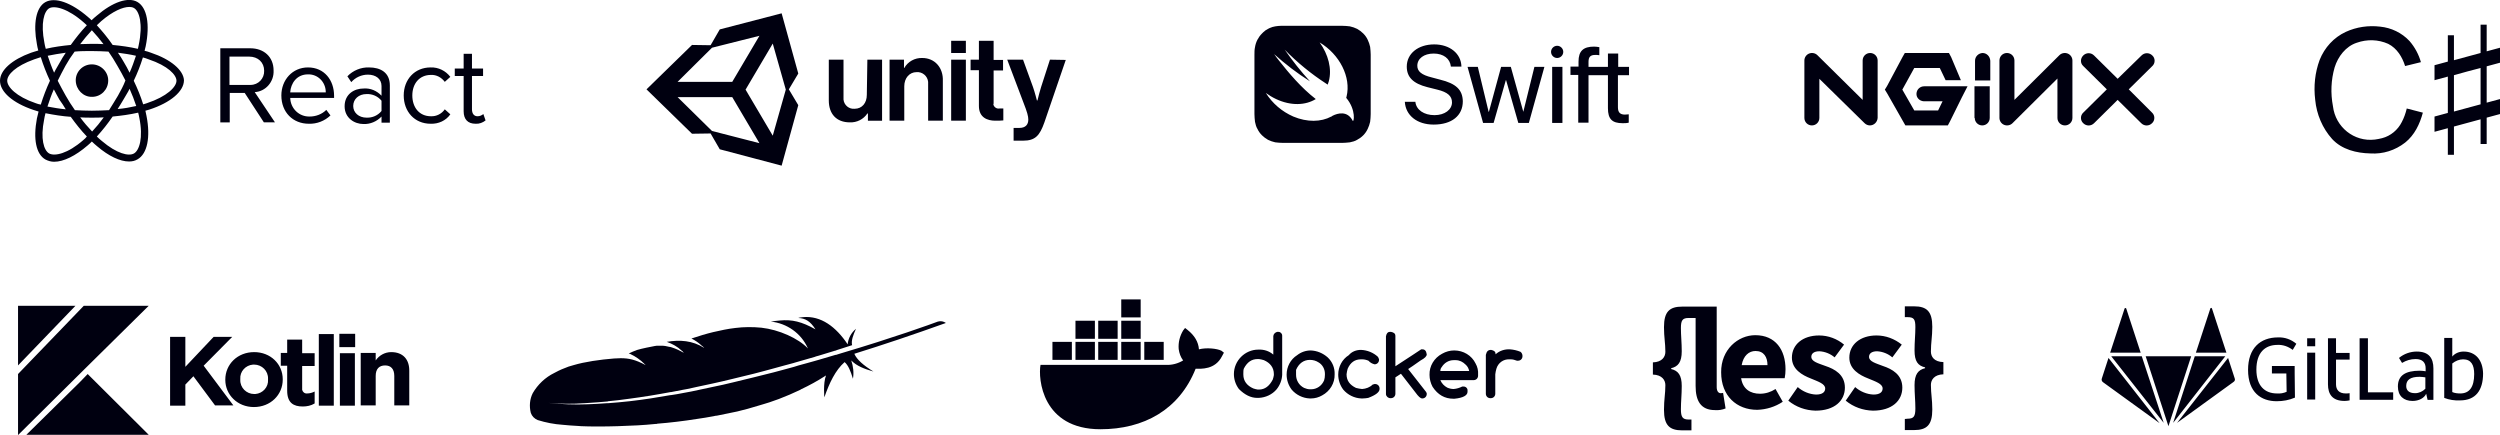 <svg version="1.1" id="Layer_1" xmlns="http://www.w3.org/2000/svg" xmlns:xlink="http://www.w3.org/1999/xlink" x="0px" y="0px"
	 viewBox="0 0 901 156.8" width="901" height="156.8" style="enable-background:new 0 0 901 156.8;" xml:space="preserve">
<style type="text/css">
	.st0{fill:#000010;}
</style>
<path class="st0" d="M83.7,121.4H77l-10.2,10.8v-10.8h-5.5v24.8h5.5v-7.6l2.9-3l7.8,10.5h6.6l-10.7-14.3L83.7,121.4z M91.6,126.9
	c-6,0-10.4,4.4-10.4,9.9v0.1c0,5.4,4.4,9.8,10.3,9.8c6,0,10.4-4.4,10.4-9.9v-0.1C101.9,131.2,97.5,126.9,91.6,126.9L91.6,126.9z
	 M96.6,136.8c0.2,2.7-1.9,5-4.6,5.2c-0.1,0-0.3,0-0.4,0c-2.8,0-5.1-2.3-5-5.1c0-0.1,0-0.1,0-0.2v-0.1c-0.2-2.7,1.9-5,4.6-5.2
	c0.1,0,0.3,0,0.4,0c2.8,0,5.1,2.3,5,5.1C96.6,136.6,96.6,136.7,96.6,136.8L96.6,136.8z M141,126.9c-2.3,0-4.4,1.2-5.6,3v-2.7H130
	v18.9h5.4v-10.6c0-2.6,1.3-3.8,3.4-3.8s3.3,1.3,3.3,3.8v10.6h5.4v-12.3C147.6,129.5,145.2,126.9,141,126.9L141,126.9z M122.3,125.1
	h5.7v-4.8h-5.7V125.1z M108.9,122.4h-5.4v4.8h-2.3v4.6h2.3v9c0,4.4,2.3,5.7,5.6,5.7c1.5,0,3-0.3,4.3-1.1v-4.3
	c-0.8,0.4-1.7,0.7-2.7,0.7c-0.9,0.1-1.6-0.5-1.8-1.3c0-0.2,0-0.3,0-0.5v-8.1h4.5v-4.6h-4.5V122.4z M114.9,146.2h5.4v-25.8h-5.4
	V146.2z M122.5,146.2h5.4v-18.9h-5.4V146.2z M6.5,134.8v22l23.6-23.4l23.5-23.2H30.2L6.5,134.8z M28.7,137.8L9.5,156.7h44.1
	l-22-21.9L28.7,137.8z M6.5,110.2v21.5l20.7-21.5H6.5L6.5,110.2z"/>
<path class="st0" d="M674,19.1c-1.5,0-2.7,1.2-2.7,2.7V36L655,19.9c-0.8-0.8-2-1-3-0.6c-1,0.4-1.7,1.4-1.7,2.5v20.7
	c0,1.5,1.2,2.7,2.7,2.7c1.5,0,2.7-1.2,2.7-2.7V28.4L672,44.4c0.5,0.5,1.2,0.8,1.9,0.8c1.5,0,2.7-1.2,2.8-2.7V21.8
	C676.7,20.3,675.5,19.1,674,19.1z M693.5,31.1c-1.5,0-2.7,1.1-2.8,2.6s1.1,2.7,2.6,2.8c0,0,0.1,0,0.1,0l6.7,0l-1.6,3.3h-8.6
	l-4.3-7.5l4.3-7.8h9.2l2.1,4.4h5.5l-3.5-8.3l-0.8-1.5h-15.9l-0.8,1.4L680.1,31l-0.8,1.3l0.8,1.3l5.8,10.2l0.8,1.4H702l0.8-1.5
	l4.3-8.7l2-3.9h-4.4L693.5,31.1z M714.5,19.1c-1.5,0.1-2.7,1.3-2.7,2.8v7.1h5.5v-7.1C717.2,20.3,716,19.1,714.5,19.1z M745.2,19.3
	c-1-0.4-2.2-0.2-3,0.6L726,36V21.8c0-1.5-1.2-2.7-2.7-2.7c-1.5,0-2.7,1.2-2.7,2.7v20.7c0,1.1,0.7,2.1,1.7,2.5c1,0.4,2.2,0.2,3-0.6
	l16.2-16.1v14.2c0,1.5,1.2,2.7,2.7,2.7c1.5,0,2.7-1.2,2.7-2.7V21.8C746.9,20.7,746.2,19.7,745.2,19.3z M767.2,32.2l8.5-8.4
	c1.1-1,1.1-2.8,0-3.8c0,0,0,0,0,0c-1.1-1.1-2.8-1.1-3.9,0l-8.6,8.4l-8.5-8.4c-1.1-1.1-2.8-1.1-3.9,0c-1.1,1.1-1.1,2.8,0,3.8
	c0,0,0,0,0,0l8.5,8.4l-8.5,8.4c-1.1,1-1.1,2.8,0,3.8c0,0,0,0,0,0c1.1,1.1,2.8,1.1,3.9,0l8.5-8.4l8.5,8.4c1.1,1.1,2.8,1.1,3.9,0
	c1.1-1,1.1-2.8,0-3.8c0,0,0,0,0,0L767.2,32.2z M711.7,42.5c0,1.5,1.2,2.7,2.7,2.7c1.5,0,2.7-1.2,2.7-2.7c0,0,0,0,0,0V31.1h-5.5V42.5
	z"/>
<path class="st0" d="M314.8,133.9c-3.6-2.2-6-4.3-6.9-6.4c10.3-3.2,21.3-6.9,33-11.1c-0.8-0.6-1.9-0.8-2.9-0.5
	c-2.1,0.8-15.9,5.8-34.8,11.4c-0.5,0.2-1.1,0.3-1.6,0.5c-0.2,0.1-0.3,0.1-0.5,0.1c-2,0.6-4,1.2-6.1,1.8c-0.5,0.1-0.9,0.3-1.4,0.4
	c0,0,0,0,0,0l0,0c-1.9,0.5-3.8,1.1-5.8,1.6c-0.5,0.2-1.1,0.3-1.6,0.5l0,0c-2.4,0.7-4.9,1.3-7.4,2c-2.4,0.6-4.8,1.2-7.2,1.8
	s-4.9,1.2-7.4,1.8c-2.5,0.6-5,1.2-7.6,1.7c-2.5,0.5-5,1.1-7.5,1.6c-0.9,0.2-1.8,0.3-2.7,0.5c-1.5,0.3-3.1,0.6-4.6,0.8
	c-0.1,0-0.2,0-0.2,0l0,0c0,0,0,0,0,0c-2.4,0.4-4.8,0.8-7.2,1.2l0,0c-2.5,0.4-5.1,0.7-7.5,1c-2.6,0.3-5.1,0.5-7.6,0.7l-0.4,0
	c-2.4,0.2-4.8,0.3-7.1,0.4l0,0c-4.7,0.2-9.5,0-14.2-0.5c4.4,0.4,8.8,0.4,13.2,0.1c0.3,0,1.3-0.1,1.5-0.1c1.9-0.1,4.1-0.3,6.5-0.5
	c0.1,0,0.3,0,0.4-0.1c2.3-0.2,4.8-0.5,7.6-0.9c2.4-0.3,4.9-0.7,7.5-1.1c2.3-0.4,4.8-0.8,7.4-1.3l-0.1-0.1l0.1,0.1c0.1,0,0.1,0,0.2,0
	l0,0c0.3-0.1,0.7-0.1,1-0.2c1-0.2,2-0.4,3.1-0.6c1.1-0.2,2.3-0.4,3.5-0.7c0.6-0.1,1.2-0.3,1.8-0.4c1.8-0.4,3.7-0.8,5.6-1.2
	c2.4-0.5,4.8-1.1,7.3-1.7c2.4-0.6,4.9-1.2,7.4-1.8c2.4-0.6,4.9-1.3,7.5-2c2.3-0.6,4.6-1.3,7-1.9c0.1,0,0.2-0.1,0.3-0.1
	c2.4-0.7,4.8-1.4,7.3-2.1c0.1,0,0.1,0,0.2-0.1l0,0c0.4-0.1,0.7-0.2,1.1-0.3l0,0c1.9-0.6,3.9-1.2,5.9-1.8l0.1,0
	c0.3-0.1,0.6-0.2,0.8-0.3c1.3-0.4,2.5-0.8,5.3-1.7c-0.4-1.6,0.4-3.7,1.4-5.9c-1.7,1.4-2.8,3.4-3,5.6c-4.2-6.3-9.6-10.4-16.1-9.8
	c-0.6,0.1-1.2,0.1-1.7,0.3c2.5,0.1,4.3,1.1,6.2,4.1c-5-2.8-8.4-3.6-12.8-3.2c-1,0.1-2.1,0.2-3.3,0.4c5.8,0.6,10.9,4.2,13.3,9.5
	l0.1,0.2c-3.5-3.7-10.5-6.8-16.8-7.5c-3.1-0.3-6.3-0.3-9.4,0.1c-2.7,0.3-5.4,0.9-8,1.5c-2.5,0.6-5.1,1.4-7.8,2.3
	c1.2,0.6,2.4,1.4,3.4,2.3c0.2,0.2,0.4,0.4,0.6,0.5s0.4,0.4,0.6,0.6h0c-4.2-2.7-8.8-3-13.5-2.2c2,0.7,3.8,1.7,5.3,3.1
	c0.3,0.2,0.5,0.4,0.7,0.7c0.1,0.1,0.1,0.1,0.2,0.2h0c-1.4-0.8-2.8-1.5-4.4-2c-0.3-0.1-0.6-0.2-0.9-0.2c-0.5-0.1-0.9-0.2-1.4-0.3
	c-0.3,0-0.6-0.1-0.9-0.1c-0.7,0-1.5,0-2.2,0l-0.7,0.1c-0.3,0.1-0.7,0.1-1,0.2c-1.4,0.3-2.7,0.5-3.8,0.8c-0.5,0.1-1,0.3-1.5,0.4
	c-0.2,0.1-0.4,0.1-0.5,0.2c-0.5,0.2-0.9,0.3-1.3,0.5c-0.4,0.2-0.9,0.4-1.3,0.6c0.2,0.1,0.4,0.1,0.6,0.2c1.9,0.9,3.6,2.1,5,3.5
	c0,0,0,0.1,0.1,0.1c0.1,0.1,0.3,0.3,0.4,0.4c-3.7-2-6.1-2.5-9-2.5c-0.8,0-1.6,0.1-2.4,0.1c-2.5,0.2-5.2,0.5-7.7,0.9
	c-2.5,0.4-4.9,0.9-6.9,1.5c-1.2,0.3-2.4,0.7-3.5,1.2c-0.9,0.3-3.1,1.4-3.4,1.6c-3.3,1.6-6,4.2-7.8,7.3c-1.1,2.2-1.3,4.7-0.7,7.1
	c0.4,1.2,1.3,2.1,2.5,2.6l0,0c2.9,0.9,5.9,1.5,9,1.7c1.8,0.2,3.6,0.3,5.3,0.4c0,0,0,0,0,0c0.5,0,1,0.1,1.4,0.1
	c1.8,0.1,3.8,0.1,5.8,0.1c2.3,0,4.7,0,7.3-0.1c2.3-0.1,4.7-0.2,7.2-0.3c2.1-0.1,4.2-0.3,6.4-0.5c0.1,0,0.2,0,0.2,0c0,0,0,0,0,0v0
	c0.2,0,0.3,0,0.5-0.1c2.3-0.2,4.7-0.4,7-0.7c2.4-0.3,4.8-0.6,7.2-1c2-0.3,4.1-0.6,6.1-1c0.4-0.1,0.8-0.2,1.2-0.2
	c2.5-0.5,5-1,7.3-1.5c2.6-0.6,5-1.3,7.3-2c1.5-0.4,2.9-0.9,4.3-1.3c1.1-0.4,2.3-0.8,3.4-1.2c2.6-1,5.2-2.1,7.7-3.3l0,0
	c0.1-0.1,0.2-0.1,0.3-0.2l0,0c3-1.4,5.9-3,8.7-4.8l0.3-0.2c-1.1,2.9-0.6,7.9-0.6,7.9c1.8-5.2,4-9.8,7.3-12.7c1.3,1.1,2.2,3.3,3,6
	c0.4-2.2,0.1-4.5-0.6-6.6C308.7,131.9,311.6,133,314.8,133.9z"/>
<path class="st0" d="M494,19.7c0-0.9-0.1-1.8-0.2-2.8c-0.2-0.9-0.5-1.8-0.9-2.6c-0.8-1.7-2.2-3-3.8-3.9c-0.8-0.4-1.7-0.7-2.6-0.9
	c-0.9-0.1-1.8-0.2-2.8-0.2c-0.4,0-0.8,0-1.3,0h-18.7c-0.4,0-0.8,0-1.3,0c-0.2,0-0.5,0-0.7,0c-0.7,0-1.4,0.1-2.1,0.2
	c-0.7,0.1-1.3,0.3-2,0.6c-0.2,0.1-0.4,0.2-0.6,0.3c-0.6,0.3-1.2,0.7-1.7,1.2c-0.2,0.2-0.3,0.3-0.5,0.5c-1.3,1.3-2.2,3-2.5,4.9
	c-0.2,0.9-0.2,1.8-0.2,2.8c0,0.4,0,0.8,0,1.3c0,0.5,0,1,0,1.5v15.7c0,0.5,0,1,0,1.5c0,0.4,0,0.8,0,1.3c0,0.9,0.1,1.8,0.2,2.8
	c0.2,0.9,0.4,1.8,0.9,2.6c0.8,1.7,2.2,3,3.8,3.9c0.8,0.4,1.7,0.7,2.6,0.9c0.9,0.1,1.8,0.2,2.8,0.2c0.4,0,0.8,0,1.3,0h18.7
	c0.4,0,0.8,0,1.3,0c0.9,0,1.8-0.1,2.8-0.2c0.9-0.2,1.8-0.4,2.6-0.9c1.7-0.9,3-2.2,3.8-3.9c0.4-0.8,0.7-1.7,0.9-2.6
	c0.1-0.9,0.2-1.8,0.2-2.8c0-0.4,0-0.8,0-1.3V21C494,20.5,494,20.1,494,19.7z M487.5,43.5c-1.9-3.7-5.4-2.7-7.2-1.8
	c-0.2,0.1-0.3,0.2-0.4,0.3l-0.1,0l0,0c-3.7,2-8.7,2.1-13.7,0c-4.1-1.8-7.5-4.7-9.9-8.5c1.1,0.8,2.4,1.6,3.7,2.2
	c5.3,2.5,10.6,2.3,14.3,0c-5.3-4.1-9.8-9.5-13.2-13.8c-0.7-0.8-1.2-1.6-1.8-2.4c4,3.6,8.3,6.9,12.9,9.8c-3.3-3.6-6.3-7.4-9.1-11.4
	c4.5,4.6,9.5,8.7,14.9,12.2c0.3,0.2,0.5,0.3,0.6,0.4c0.1-0.4,0.3-0.8,0.4-1.2c1.2-4.5-0.2-9.7-3.3-14c7.2,4.3,11.4,12.5,9.7,19.5
	c-0.1,0.2-0.1,0.3-0.1,0.5v0C488.9,39.7,487.9,44.4,487.5,43.5z M519,28.7l-3-0.8c-3.7-0.9-5.2-2.2-5.2-4.2c0-2.6,2.4-4.4,5.9-4.4
	c3.5,0,5.9,1.8,6.2,4.7h3.8c-0.1-4.7-4.2-8-9.8-8c-5.8,0-9.9,3.3-9.9,8c0,3.8,2.3,6.1,7.4,7.4l3.6,0.9c3.7,0.9,5.3,2.3,5.3,4.6
	c0,2.6-2.6,4.6-6.3,4.6c-3.8,0-6.6-1.9-6.9-4.8h-3.8c0.3,4.9,4.4,8.2,10.4,8.2c6.5,0,10.5-3.2,10.5-8.4
	C527.1,32.3,524.7,30.1,519,28.7L519,28.7z M559.4,44.3h3.7V24.1h-3.7V44.3z M587.1,27.1v-3h-3.9v-4.8h-3.7v4.8h-7v-1.8
	c0-1.8,0.7-2.5,2.4-2.5c0.5,0,1,0,1.5,0.1V17c-0.6-0.1-1.3-0.2-1.9-0.2c-3.9,0-5.6,1.6-5.6,5.4v1.8H566v3h2.8v17.2h3.7V27.1h7V39
	c0,3.9,1.5,5.4,5.3,5.4c0.7,0,1.5,0,2.2-0.2v-3c-0.3,0-1,0.1-1.4,0.1c-1.7,0-2.5-0.8-2.5-2.6V27.1L587.1,27.1L587.1,27.1z
	 M561.2,16.5c-1.2,0-2.2,1-2.2,2.2c0,1.2,1,2.2,2.2,2.2c1.2,0,2.2-1,2.2-2.2C563.4,17.5,562.4,16.5,561.2,16.5
	C561.2,16.5,561.2,16.5,561.2,16.5z M549,40.3L549,40.3l-4.5-16.2H541l-4.4,16.2h-0.1l-3.9-16.2h-3.7l5.6,20.2h3.8l4.4-15.4h0.1
	l4.4,15.4h3.8l5.6-20.2h-3.6L549,40.3z"/>
<path class="st0" d="M894,19.1V8.9h2.2c0,3.2,0,6.4,0,9.6c1.6-0.4,3.2-0.9,4.8-1.3v5.4c-1.6,0.4-3.2,0.9-4.8,1.3V37
	c1.6-0.4,3.2-0.9,4.8-1.3v5.4c-1.6,0.4-3.2,0.9-4.8,1.3c0,3.2,0,6.3,0,9.5H894v-8.9c-3.2,0.9-6.4,1.7-9.6,2.6c0,3.4,0,6.8,0,10.2
	h-2.2v-9.6c-1.6,0.4-3.2,0.9-4.8,1.3V42c1.6-0.4,3.2-0.9,4.8-1.3V27.6c-1.6,0.4-3.2,0.9-4.8,1.3v-5.4c1.6-0.4,3.2-0.9,4.8-1.3v-9.5
	h2.2c0,3,0,6,0,9C887.6,20.8,890.8,20,894,19.1 M884.4,27.1c0,4.4,0,8.7,0,13.1c3.2-0.9,6.4-1.7,9.6-2.6V24.5
	C890.8,25.3,887.6,26.2,884.4,27.1z M845.4,11.5c3.9-1.8,8.2-2.4,12.4-1.9c4,0.4,7.8,2.2,10.6,5.2c1.9,2.2,3.3,4.8,4.1,7.6
	c-1.9,0.5-3.8,0.9-5.7,1.4c-1-3.2-2.9-6.4-6.1-8c-3.6-1.6-7.6-1.7-11.3-0.4c-4,1.3-6.8,5-8,8.9c-1.3,4.5-1.5,9.3-0.6,14
	c0.9,7.5,7.6,12.9,15.1,12c0.9-0.1,1.7-0.3,2.6-0.5c3.1-0.8,5.7-3,7.1-5.8c0.8-1.5,1.4-3.2,1.8-4.9c1.9,0.5,3.9,1,5.8,1.5
	c-1.1,4.1-3,8.1-6.4,10.8c-3.6,2.8-8,4.2-12.5,3.9c-5-0.1-10.3-1.4-13.8-5.2c-3.5-3.9-5.6-8.9-6.1-14.1c-0.6-4.9-0.1-9.8,1.6-14.4
	C837.8,17.1,841.1,13.5,845.4,11.5L845.4,11.5z"/>
<path class="st0" d="M278.5,48.9l-9.8-16.6l9.8-16.6l4.7,16.6L278.5,48.9z M256.6,47.2L244.2,35h19.7l9.8,16.6L256.6,47.2z
	 M256.6,17.2l17.1-4.3l-9.8,16.6h-19.7L256.6,17.2z M281.7,4.8l-22.3,5.8l-3.3,5.7l-6.7-0.1l-16.4,16l16.4,16l6.7-0.1l3.3,5.7
	l22.3,5.9l6-21.8l-3.4-5.7l3.4-5.7L281.7,4.8z M332.4,20.9c-2.7-0.1-5.2,1.3-6.5,3.6h-0.1v-3h-5.2v22h5.3V31.1c0-3,1.9-5.1,4.4-5.1
	c2.1-0.2,4,1.4,4.2,3.5c0,0.2,0,0.3,0,0.5v13.5h5.3V29.2C340,24.4,336.9,20.9,332.4,20.9L332.4,20.9z M312.4,34.2c0,2.9-1.7,5-4.4,5
	c-2,0.2-3.8-1.3-4-3.3c0-0.2,0-0.5,0-0.7V21.5h-5.3v14.7c0,4.8,2.7,7.9,7.6,7.9c2.5,0.1,4.9-1.1,6.3-3.2h0.2v2.6h5.1v-22h-5.3
	L312.4,34.2L312.4,34.2L312.4,34.2z M342.8,21.5h5.3v22h-5.3V21.5z M342.8,14.7h5.3v4.4h-5.3V14.7z M378.4,21.5l-3.2,9.9
	c-0.5,1.6-0.9,3.2-1.3,4.8h-0.2c0,0-0.7-2.8-1.4-4.8l-3.6-9.9h-5.7l5.9,15.6c1.3,3.3,1.7,4.8,1.7,6c0,1.8-1,3-3.2,3h-2.1v4.6h3.4
	c4.4,0,6-1.8,7.7-6.6l7.7-22.5L378.4,21.5L378.4,21.5L378.4,21.5z M358.1,37.1V25.4h3.4v-3.8h-3.4v-6.9h-5.3v6.8h-3v3.8h3v12.9
	c0,4.2,3.1,5.3,5.9,5.3c1,0,2,0,2.9-0.1v-4.3h-1.4c-1,0.2-2-0.5-2.2-1.5C358.1,37.5,358.1,37.3,358.1,37.1L358.1,37.1L358.1,37.1z"
	/>
<path class="st0" d="M33.1,23.2c-3.3,0-5.9,2.7-5.8,5.9s2.7,5.9,5.9,5.8c3.2,0,5.8-2.6,5.8-5.9C39,25.8,36.3,23.2,33.1,23.2z
	 M54.4,19c-0.7-0.3-1.5-0.5-2.3-0.7c0.1-0.5,0.3-1.1,0.4-1.6c1.6-7.9,0.5-14-3-16c-3.3-1.9-8.9,0-14.7,5c-0.6,0.5-1.2,1-1.8,1.6
	c-0.4-0.4-0.8-0.8-1.2-1.1c-6.1-5.3-12-7.4-15.5-5.4c-3.3,1.9-4.4,7.7-3,15.1c0.1,0.8,0.3,1.5,0.5,2.3c-0.9,0.3-1.8,0.5-2.6,0.8
	C4.3,21.5,0,25.3,0,29.1c0,4,4.6,8,12,10.5c0.6,0.2,1.3,0.4,1.9,0.6c-0.2,0.8-0.4,1.7-0.6,2.5c-1.4,7.4-0.3,12.9,3.1,14.8
	c1,0.5,2,0.8,3.1,0.8c3.4,0,7.7-2.1,12.1-5.9c0.5-0.4,1-0.9,1.5-1.4c0.6,0.6,1.3,1.2,1.9,1.7c4.2,3.6,8.3,5.5,11.5,5.5
	c1.1,0,2.1-0.2,3.1-0.8c3.5-2,4.7-8,3.2-15.6c-0.1-0.6-0.3-1.3-0.4-1.9c0.5-0.1,0.9-0.3,1.4-0.4c7.7-2.5,12.5-6.6,12.5-10.6
	C66.1,25.3,61.6,21.4,54.4,19z M46.6,2.5c0.6,0,1.2,0.1,1.7,0.4C50.2,4,51.6,8.6,50,16.2c-0.1,0.5-0.2,1-0.3,1.4
	c-3-0.7-6-1.1-9.1-1.4c-1.7-2.5-3.7-4.9-5.7-7.1c0.5-0.5,1.1-1,1.6-1.5C40.7,4,44.3,2.5,46.6,2.5z M42.5,34.5
	c-1.1,1.8-2.1,3.5-3.2,5.2c-2,0.1-4.1,0.2-6.2,0.2s-4.1-0.1-6.1-0.2c-1.2-1.7-2.3-3.4-3.3-5.2s-2-3.6-2.9-5.4
	c0.9-1.8,1.8-3.6,2.8-5.4c1-1.8,2.1-3.5,3.3-5.1c2-0.2,4.1-0.2,6.1-0.2c2.1,0,4.1,0.1,6.1,0.2c1.1,1.6,2.2,3.3,3.2,5.1
	c1.1,1.8,2,3.6,2.9,5.3C44.5,30.9,43.5,32.7,42.5,34.5L42.5,34.5z M46.7,32c0.9,2,1.7,4.1,2.4,6.2c-2.2,0.5-4.4,0.9-6.7,1.1
	c0.7-1.2,1.5-2.3,2.2-3.6S46.1,33.3,46.7,32L46.7,32z M28.9,42.3c1.4,0.1,2.7,0.1,4.2,0.1c1.5,0,2.9,0,4.3-0.1
	c-1.3,1.8-2.7,3.5-4.2,5.1C31.7,45.8,30.2,44.1,28.9,42.3L28.9,42.3z M23.7,39.4c-2.2-0.2-4.4-0.6-6.6-1c0.7-2.1,1.4-4.2,2.3-6.2
	c0.6,1.2,1.3,2.4,2,3.7C22.2,37,23,38.2,23.7,39.4L23.7,39.4z M19.5,26.2c-0.9-2-1.6-4-2.3-6.1c2-0.4,4.2-0.8,6.5-1.1
	c-0.8,1.2-1.5,2.3-2.2,3.6S20.1,24.9,19.5,26.2L19.5,26.2z M33.1,10.9c1.5,1.6,2.9,3.3,4.2,5c-1.4-0.1-2.8-0.1-4.2-0.1
	s-2.8,0.1-4.2,0.1C30.2,14.2,31.6,12.5,33.1,10.9L33.1,10.9z M44.7,22.5c-0.7-1.2-1.4-2.4-2.2-3.5c2.2,0.3,4.4,0.6,6.5,1.1
	c-0.7,2.1-1.4,4.1-2.3,6.1C46.1,24.9,45.4,23.7,44.7,22.5L44.7,22.5z M16,15.4C14.6,8.3,15.9,4.1,17.7,3c1.9-1.1,6.7,0,12.5,5.1
	c0.4,0.3,0.7,0.7,1.1,1c-2.1,2.2-4,4.6-5.8,7.1c-3,0.3-6.1,0.7-9,1.4C16.3,16.9,16.1,16.1,16,15.4L16,15.4z M12.9,37.2
	c-7.1-2.4-10.3-5.9-10.3-8.1c0-2.2,3-5.3,9.7-7.7c0.8-0.3,1.6-0.5,2.4-0.8c0.9,2.9,2,5.7,3.3,8.5c-1.3,2.8-2.4,5.7-3.3,8.6
	C14,37.6,13.5,37.4,12.9,37.2L12.9,37.2z M30,50.5c-5.6,4.9-10.3,5.9-12.3,4.8c-1.9-1.1-3.2-5.3-1.8-12.2c0.1-0.8,0.3-1.5,0.5-2.3
	c3,0.6,6.1,1.1,9.1,1.3c1.8,2.5,3.7,4.9,5.8,7.1C30.9,49.7,30.5,50.1,30,50.5L30,50.5z M50.2,42.4c1.5,7.3,0,11.8-1.9,12.9
	c-1.9,1.1-6.2,0.1-11.6-4.5c-0.6-0.5-1.2-1-1.8-1.6c2.1-2.3,3.9-4.6,5.7-7.2c3.1-0.3,6.1-0.7,9.2-1.4C50,41.3,50.1,41.9,50.2,42.4
	L50.2,42.4z M52.9,37.2c-0.4,0.1-0.8,0.3-1.3,0.4c-0.9-2.9-2.1-5.8-3.4-8.5c1.3-2.7,2.4-5.5,3.3-8.4c0.7,0.2,1.4,0.4,2.1,0.7
	c6.9,2.3,10,5.6,10,7.7C63.6,31.3,60.2,34.8,52.9,37.2L52.9,37.2z M174.2,41.1c-0.6,0.5-1.3,0.8-2.1,0.8c-1.3,0-2-1-2-2.5v-12h4
	v-2.7h-4v-5.3h-3v5.3h-3.2v2.7h3.2v12.7c0,2.9,1.5,4.5,4.3,4.5c1.3,0.1,2.6-0.4,3.6-1.2L174.2,41.1z M133,24.3
	c-2.9-0.1-5.8,1.1-7.8,3.2l1.4,2.1c1.5-1.7,3.7-2.7,6-2.7c2.8,0,4.9,1.5,4.9,4.1v3.5c-1.7-1.8-4-2.8-6.5-2.6c-3.3,0-6.8,2-6.8,6.4
	c0,4.2,3.5,6.4,6.8,6.4c2.4,0.1,4.8-0.9,6.5-2.7v2.2h3V30.8C140.5,26.1,137.1,24.3,133,24.3L133,24.3z M137.5,40
	c-1.3,1.6-3.3,2.5-5.4,2.4c-2.8,0-4.8-1.8-4.8-4.2c0-2.5,2-4.3,4.8-4.3c2.1-0.1,4.1,0.8,5.4,2.4V40L137.5,40z M111,24.3
	c-5.6,0-9.6,4.5-9.6,10.1c0,6.1,4.2,10.2,9.9,10.2c2.9,0.1,5.7-1,7.8-3l-1.5-2c-1.6,1.6-3.8,2.4-6,2.4c-3.8,0.1-6.9-2.9-7-6.7
	c0,0,0,0,0,0h15.8v-0.8C120.4,28.9,116.9,24.3,111,24.3L111,24.3z M104.6,33.2c0.2-3,2.2-6.4,6.4-6.4c3.5-0.1,6.3,2.7,6.4,6.2
	c0,0.1,0,0.2,0,0.3H104.6L104.6,33.2z M98.6,25.4c0-4.9-3.5-8-8.4-8H79.4v26.7h3.4V33.5h5.4l6.9,10.6h4l-7.3-10.9
	C95.7,33,98.8,29.5,98.6,25.4L98.6,25.4z M82.7,30.6V20.4h7.1c3.2,0,5.4,2.1,5.4,5.1c0.1,2.8-2.1,5.1-4.9,5.1c-0.2,0-0.3,0-0.5,0
	H82.7L82.7,30.6z M155.3,27c2-0.1,3.8,0.9,5,2.5l2-1.8c-1.7-2.2-4.3-3.5-7.1-3.4c-5.8,0-9.7,4.4-9.7,10.1c0,5.8,3.9,10.2,9.7,10.2
	c2.8,0.1,5.5-1.1,7.1-3.4l-2-1.8c-1.1,1.6-3,2.6-5,2.5c-4.2,0-6.7-3.2-6.7-7.5S151.2,27,155.3,27L155.3,27z"/>
<path class="st0" d="M600.2,138.8c0-1.8-1.2-3.7-4.5-3.8v-4.4c3.3-0.1,4.5-2,4.5-3.8c0-3.2-0.5-5.2-0.5-8.9c0-5.6,2-7.4,6.6-7.4
	h12.4v4.1h-10.1c-2.2,0-2.8,0.8-2.8,3.6s0.3,5.3,0.3,8.4c0,3.9-1.3,5.5-3.8,6.1v0.3c2.5,0.6,3.8,2.2,3.8,6.1c0,3.2-0.3,5.6-0.3,8.4
	s0.6,3.7,2.8,3.7h1v3.9h-3.3c-4.6,0-6.6-1.8-6.6-7.4C599.7,143.9,600.2,142,600.2,138.8z M618.7,114.6v24.9c0,1.7,0.8,2.2,1.4,2.2
	c0.3,0,0.6,0,0.9-0.1l0.9,5.6c-1.2,0.5-2.5,0.7-3.8,0.6c-5.2,0-7-3.4-7-8.7v-24.5 M632.6,120.8c7.3,0,10.9,5.3,10.9,12.3
	c0,1.1-0.1,2.1-0.3,3.2h-15.7c0.6,3.9,3.3,5.6,6.8,5.6c2,0,3.9-0.6,5.6-1.7l2.6,4.6c-2.7,1.8-5.9,2.8-9.2,2.9c-7.4,0-13-5-13-13.5
	C620.2,126,626.4,120.8,632.6,120.8L632.6,120.8z M637,131.6c0-2.9-1.3-5.1-4.3-5.1c-2.4,0-4.4,1.7-5,5.1H637L637,131.6z
	 M647.9,139.5c1.8,1.6,4.2,2.6,6.6,2.7c2.3,0,3.3-0.9,3.3-2.2c0-1.7-2.6-2.5-5.2-3.6c-3.1-1.2-6.8-3.3-6.8-7.5c0-4.7,3.9-8,9.8-8
	c3.3,0,6.5,1.2,9,3.3l-3.4,4.6c-1.5-1.3-3.5-2.1-5.5-2.2c-1.9,0-2.9,0.8-2.9,2c0,1.7,2.4,2.3,5.1,3.3c3.3,1.1,7,3.1,7,7.8
	s-3.7,8.3-10.6,8.3c-3.6-0.1-7-1.3-9.8-3.6L647.9,139.5L647.9,139.5L647.9,139.5z M668.6,139.5c1.8,1.6,4.2,2.6,6.6,2.7
	c2.3,0,3.3-0.9,3.3-2.2c0-1.7-2.6-2.5-5.2-3.6c-3.1-1.2-6.8-3.3-6.8-7.5c0-4.7,3.9-8,9.8-8c3.3,0,6.5,1.2,9.1,3.3l-3.4,4.6
	c-1.5-1.3-3.5-2.1-5.5-2.2c-1.9,0-2.9,0.8-2.9,2c0,1.7,2.4,2.3,5,3.3c3.3,1.1,7,3.1,7,7.8s-3.7,8.3-10.6,8.3c-3.6-0.1-7-1.3-9.8-3.6
	L668.6,139.5L668.6,139.5L668.6,139.5z M687.5,150.9c2.2,0,2.8-0.8,2.8-3.7c0-2.8-0.3-5.3-0.3-8.4c0-3.9,1.3-5.5,3.8-6.1v-0.3
	c-2.6-0.6-3.8-2.2-3.8-6.1c0-3.1,0.3-5.7,0.3-8.4c0-2.8-0.5-3.6-2.8-3.6h-1v-3.9h3.3c4.6,0,6.6,1.8,6.6,7.4c0,3.6-0.5,5.6-0.5,8.9
	c0,1.8,1.1,3.7,4.5,3.8v4.4c-3.3,0.1-4.5,2-4.5,3.8c0,3.3,0.5,5.2,0.5,8.9c0,5.6-2,7.4-6.6,7.4h-3.3V151L687.5,150.9z"/>
<path class="st0" d="M460.3,119.6h0.4c0.8,0,1.4,0.6,1.4,1.4c0,0,0,0,0,0.1v14c-0.1,1.9-0.8,3.7-2,5.2c-1.6,1.9-4,3-6.5,3.1h-0.5
	c-2.3,0-4.5-1.1-6.6-3.2c-1.2-1.6-1.8-3.5-1.8-5.4c0-4.8,4-8.8,8.8-8.8c2-0.1,3.9,0.5,5.4,1.8v-6.7
	C459,120.3,459.6,119.8,460.3,119.6z M448.1,134.6v0.4c0,2.3,1.3,4,3.6,5c0.5,0.2,1.1,0.3,1.6,0.4h0.4c2.2,0,3.8-1.3,5-3.6
	c0.2-0.5,0.3-1.1,0.4-1.6v-0.4c0-2.3-1.3-4-3.6-5c-0.6-0.2-1.2-0.3-1.8-0.4h-0.4c-2.2,0-3.8,1.1-5,3.4
	C448.1,133.3,448.1,133.9,448.1,134.6z M472.4,126.3c2.3,0.1,4.4,1,6.1,2.5c1.7,1.6,2.6,3.8,2.5,6.1c0.1,3.2-1.7,6.1-4.5,7.6
	c-1.2,0.7-2.6,1.1-4,1.1H472c-2.5-0.1-4.9-1.3-6.5-3.2c-1.2-1.6-1.8-3.5-1.8-5.4c0-2.8,1.4-5.5,3.8-7
	C468.9,126.9,470.6,126.3,472.4,126.3z M467.1,134.7v0.4c0,2,1.1,3.8,2.9,4.7c0.7,0.3,1.4,0.5,2.2,0.5h0.3c2.1,0,3.9-1.3,4.7-3.2
	c0.2-0.6,0.3-1.3,0.3-2v-0.4c0-1.7-0.9-3.3-2.3-4.1c-0.9-0.6-2-0.9-3.1-0.9c-2.3,0-4,1.3-5,3.6V134.7z M490.5,126.1
	c2.3,0.1,4.5,1,6.1,2.5c0.2,0.3,0.3,0.6,0.4,0.9v0.2c0,0.9-0.7,1.6-1.6,1.6c0,0,0,0,0,0l0,0c-0.8-0.2-1.6-0.6-2.2-1.3
	c-0.7-0.3-1.5-0.5-2.3-0.5h-0.4c-2.2,0-3.8,1.1-4.8,3.4c-0.2,0.6-0.3,1.3-0.4,2c0,2.2,1.1,3.8,3.4,4.9c0.7,0.2,1.4,0.3,2.2,0.4
	c1.4-0.1,2.8-0.6,3.8-1.6l0.7-0.2h0.2c0.9,0,1.6,0.7,1.6,1.6c0,0,0,0,0,0v0.2c0,1.1-1.4,2.2-4.1,3.2c-0.6,0.1-1.3,0.2-2,0.2h-0.5
	c-2.5-0.1-4.9-1.3-6.5-3.2c-1.2-1.6-1.8-3.5-1.8-5.4c0-2.8,1.4-5.5,3.8-7C487.2,126.7,488.8,126.1,490.5,126.1L490.5,126.1z
	 M504.9,134.7l-2,1.3v5.9c0,0.9-0.7,1.6-1.6,1.6c0,0,0,0,0,0h-0.2c-0.8,0-1.5-0.6-1.6-1.4v-20.9c0.2-1.1,0.7-1.6,1.4-1.6h0.4
	c1.1,0.2,1.6,0.7,1.6,1.4v11c5.2-3.4,8.3-5.4,9.3-6.1h0.4c0.9,0,1.4,0.5,1.6,1.8c0,0.7-0.7,1.4-2.2,2.2c-2.3,1.6-3.8,2.7-4.5,3.1
	l6.5,8.3l0.2,0.5v0.2c0,0.9-0.7,1.6-1.6,1.6c0,0,0,0,0,0l0,0c-0.7,0-1.4-0.7-2.5-2.2L504.9,134.7z M524.1,126.3
	c3.3,0,6.3,1.8,7.7,4.7c0.7,1.2,1,2.6,0.9,4v0.4c0,0.9-0.7,1.6-1.6,1.6c0,0,0,0,0,0h-12c0.5,1.2,1.4,2.1,2.5,2.7
	c0.7,0.3,1.5,0.5,2.3,0.5c1.1-0.1,2.1-0.4,3.1-0.9h0.5c0.8,0,1.5,0.7,1.4,1.5c0,0.1,0,0.1,0,0.2v0.2c0,1.3-1.6,2.2-4.7,2.5h-0.4
	c-3.1,0-5.6-1.4-7.5-4.3c-0.7-1.3-1.1-2.8-1.1-4.3c-0.1-3.2,1.7-6.1,4.5-7.6C521.1,126.7,522.6,126.3,524.1,126.3z M519.1,133.7
	h10.4c-0.2-0.9-0.6-1.7-1.3-2.3c-1-1-2.2-1.6-3.6-1.6h-0.7c-1.8,0-3.4,1-4.3,2.5C519.3,132.6,519.1,133.1,519.1,133.7z M537.4,126.1
	c1.1,0.2,1.6,0.7,1.6,1.4v0.2c1.4-1.3,3.3-1.9,5.2-1.8c1.3,0.1,2.6,0.4,3.8,0.9c0.4,0.3,0.7,0.9,0.7,1.4v0.2c0,0.9-0.7,1.6-1.6,1.6
	c0,0,0,0,0,0h-0.4c-0.8-0.3-1.5-0.5-2.3-0.5H544c-2.2-0.1-4.1,1.3-4.7,3.4c-0.2,0.6-0.3,1.3-0.4,2v7c0,0.9-0.7,1.6-1.6,1.6
	c0,0,0,0,0,0h-0.2c-0.9,0-1.6-0.7-1.6-1.6c0,0,0,0,0,0v-14C535.8,126.6,536.3,126.1,537.4,126.1L537.4,126.1z M432.1,125.9
	c-0.2-2.7-1.6-5-4.1-7l-0.9-0.7l-0.7,0.9c-1.2,2-1.8,4.3-1.6,6.7c0.2,1.5,0.7,2.9,1.6,4.1c-1.8,1.1-4,1.7-6.1,1.6H375
	c-0.9,4.9,0.5,23.2,21.6,23.2c15.6,0,28.4-7,34.3-21.8c2,0,7,0.4,9.5-4.5l0.7-1.3l-0.9-0.7C438.6,125.6,434.8,125.2,432.1,125.9
	L432.1,125.9z M404.1,107.9h7v6.5h-7V107.9z M404.1,115.6h7v6.5h-7V115.6z M395.8,115.6h7v6.5h-7V115.6z M387.6,115.6h7v6.5h-7
	V115.6z M379.3,123.2h7v6.5h-7V123.2z M387.6,123.2h7v6.5h-7V123.2z M395.8,123.2h7v6.5h-7V123.2z M404.1,123.2h7v6.5h-7V123.2z
	 M412.4,123.2h7v6.5h-7V123.2z"/>
<path class="st0" d="M853.4,121.9h-3l0,22.2h12.1v-2.7h-9.1L853.4,121.9z M874.1,140.1c-1,1-2.3,1.6-3.7,1.6c-2.3,0-3.2-1.1-3.2-2.6
	c0-2.2,1.5-3.3,4.8-3.3c0.7,0,1.4,0.1,2.1,0.2L874.1,140.1L874.1,140.1z M871,126.7c-2.3,0-4.6,0.8-6.4,2.3l1.1,1.8
	c1.5-0.9,3.1-1.4,4.9-1.4c2.5,0,3.6,1.3,3.6,3.3v1.1c-0.7-0.1-1.4-0.2-2.1-0.2c-5.3,0-7.9,1.8-7.9,5.7c0,3.4,2.1,5.2,5.3,5.2
	c2.2,0,4.2-1,4.9-2.6l0.5,2.2h2.1v-11.3C877,129.1,875.4,126.7,871,126.7L871,126.7z M886.7,141.8c-1,0-2-0.1-2.9-0.5v-10.3
	c1.1-0.9,2.5-1.5,3.9-1.5c2.9,0,4,2,4,5.3C891.7,139.6,889.9,141.8,886.7,141.8 M887.9,126.7c-1.6,0-3.1,0.6-4.1,1.8v-2.9l0-3.8
	h-2.9l0,21.6c1.8,0.7,3.7,1,5.7,0.9c5.6,0,8.3-3.6,8.3-9.7C894.8,129.9,892.3,126.7,887.9,126.7 M820.8,124.3c2-0.1,3.9,0.6,5.5,1.8
	l1.3-2.2c-1.9-1.6-4.2-2.4-6.6-2.3c-6.4,0-10.8,3.9-10.8,11.7c0,8.2,4.8,11.3,10.3,11.3c2.3,0,4.5-0.4,6.6-1.3l-0.1-8.7v-2.7h-8.2
	v2.7h5.2l0.1,6.6c-1.1,0.5-2.3,0.7-3.5,0.6c-4.4,0-7.4-2.8-7.4-8.6C813.2,127.1,816.3,124.3,820.8,124.3 M841.9,121.9h-2.9l0,3.7
	v12.9c0,3.6,1.6,6,6,6c0.6,0,1.2-0.1,1.8-0.2v-2.6c-0.4,0.1-0.9,0.1-1.4,0.1c-2.4,0-3.5-1.3-3.5-3.3v-8.9h4.9v-2.4h-4.9L841.9,121.9
	z M831.5,144h2.9v-16.9h-2.9V144z M831.5,124.8h2.9v-2.9h-2.9V124.8z M771.9,128.4h-11l13.7,17.4l5.2,6.6L771.9,128.4z M757.5,136.4
	c-0.2,0.5,0,1.1,0.5,1.4l20.3,14.7L759.9,129L757.5,136.4z M771.5,127.1l-5.2-15.9c0-0.1-0.2-0.2-0.3-0.2c-0.1,0-0.3,0.1-0.3,0.2
	l-5.2,15.9H771.5z M796.6,111.2l-5.2,15.9h11l-5.2-15.9c-0.1-0.2-0.2-0.3-0.4-0.2C796.7,111,796.6,111.1,796.6,111.2L796.6,111.2z
	 M805.4,136.4L803,129l-18.4,23.4l20.3-14.7C805.4,137.4,805.6,136.9,805.4,136.4L805.4,136.4z M789.7,128.4h-16.4l8.2,25.2
	L789.7,128.4z M802,128.4h-11l-7.8,24l16.2-20.7L802,128.4z"/>
</svg>
